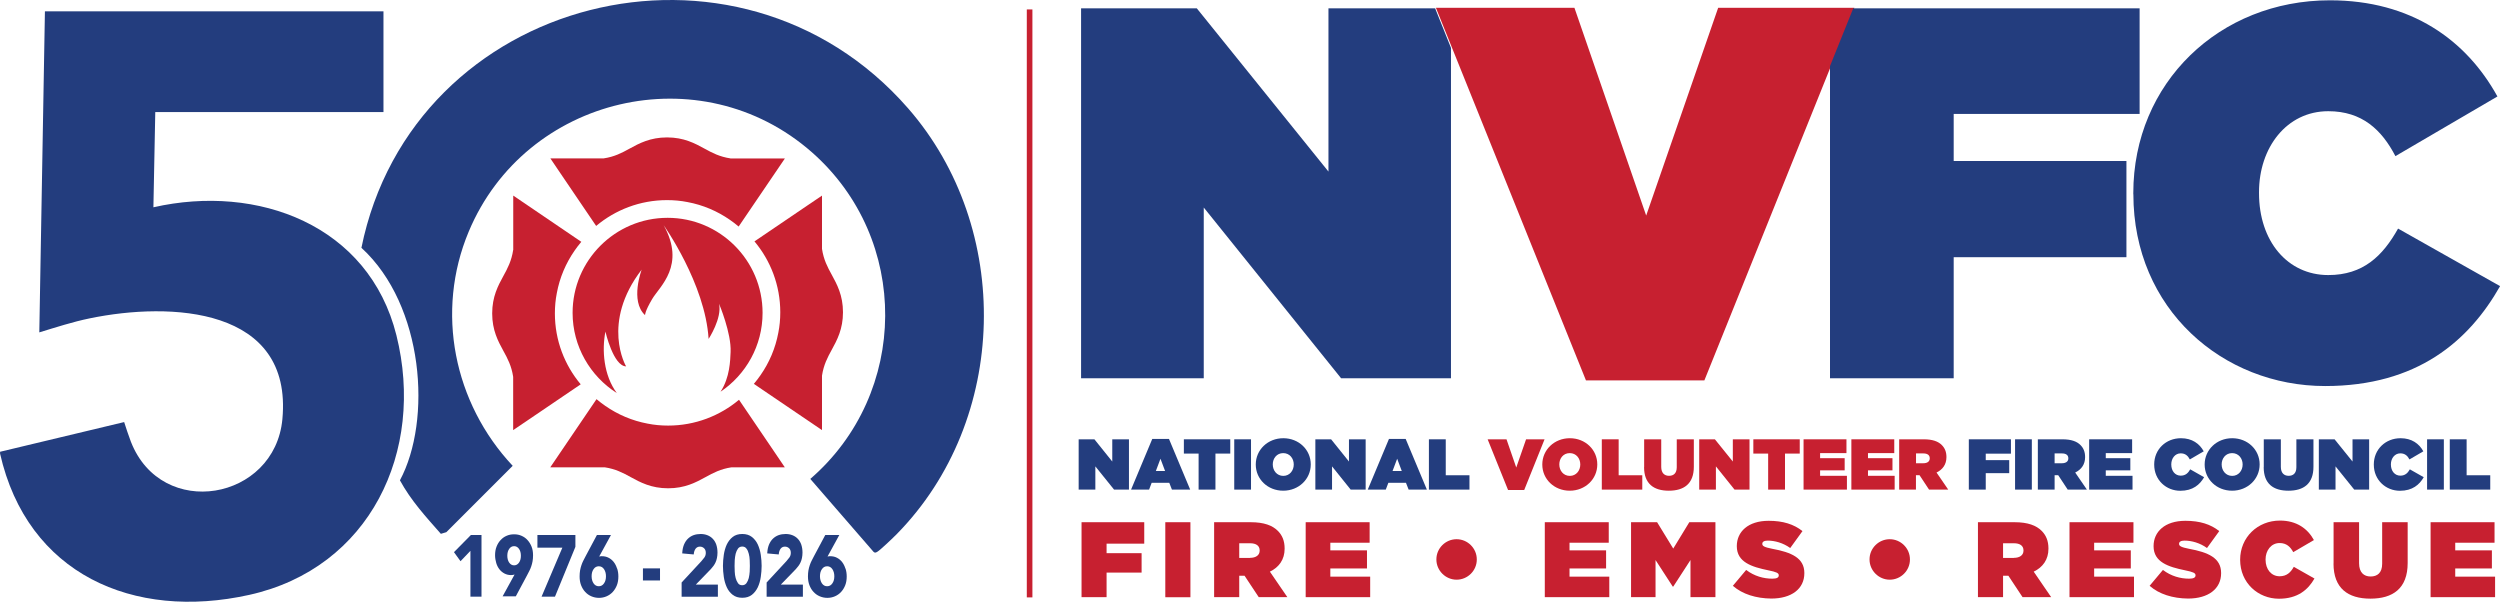 <?xml version="1.0" encoding="UTF-8"?>
<svg id="Logo" xmlns="http://www.w3.org/2000/svg" viewBox="0 0 320.56 77.17">
  <defs>
    <style>
      .cls-1 {
        fill: #233d7e;
      }

      .cls-2 {
        fill: #c72030;
      }
    </style>
  </defs>
  <g>
    <path class="cls-1" d="M0,57.93l15.92-3.81c.13.45.65,1.96.86,2.51,3.95,10.13,18.46,7.55,19.43-2.89,1.34-14.38-14.34-15.06-24.7-12.92-2.19.45-4.34,1.15-6.47,1.8L5.76,1.45h43.41v12.92h-29.26l-.24,12.21c13.37-3.04,27.63,2.27,31.16,16.41,3.71,14.87-3.4,29.86-18.88,33.29-14.87,3.3-28.44-2.68-31.94-18.11v-.24Z"/>
    <path class="cls-1" d="M46.34,31.79C52.9-.61,94.58-11.16,116.44,13.89c13.44,15.4,12.92,39.95-1.44,54.58-.42.43-2.15,2.09-2.52,2.29-.18.1-.3.16-.47,0l-8.11-9.35c12.69-10.98,12.85-30.76.2-41.89-14.25-12.53-36.73-7.2-44,10.18-4.3,10.27-1.91,21.98,5.64,30.03l-8.51,8.51-.7.21c-1.96-2.23-3.81-4.23-5.25-6.86,4.12-7.68,3.11-22.43-4.92-29.8Z"/>
    <rect class="cls-2" x="131.66" y="1.21" width=".72" height="75.39"/>
  </g>
  <g>
    <path class="cls-2" d="M93.66,20.31c-1.39-.21-2.34-.71-3.32-1.25-1.24-.68-2.65-1.44-4.81-1.44s-3.57.76-4.81,1.44c-.98.54-1.92,1.04-3.32,1.25h-6.83l1.27,1.88,4.6,6.78c2.46-2.06,5.63-3.31,9.09-3.31.9,0,1.77.08,2.62.25,1.99.37,3.83,1.16,5.44,2.28.36.25.72.52,1.05.8h0s.04.04.07.06l5.93-8.73h-6.98Z"/>
    <path class="cls-2" d="M77.54,59.92c1.39.21,2.34.71,3.32,1.25,1.24.68,2.65,1.44,4.81,1.44s3.57-.76,4.81-1.44c.98-.54,1.92-1.04,3.32-1.25h6.83l-1.27-1.88-4.6-6.78c-2.46,2.06-5.63,3.31-9.09,3.31-.9,0-1.77-.08-2.62-.25-1.99-.37-3.83-1.16-5.44-2.28-.36-.25-.72-.52-1.05-.8h0s-.04-.04-.07-.06l-5.93,8.74h6.97Z"/>
    <path class="cls-2" d="M65.8,32.06c-.21,1.39-.71,2.34-1.25,3.32-.68,1.24-1.44,2.65-1.44,4.81s.76,3.57,1.44,4.81c.54.98,1.04,1.92,1.25,3.32v6.83l1.88-1.27,6.78-4.6c-2.06-2.46-3.31-5.63-3.31-9.09,0-.9.08-1.77.25-2.62.37-1.99,1.16-3.83,2.28-5.44.25-.36.52-.72.8-1.05h0s.04-.04.06-.07l-8.73-5.93v6.98Z"/>
    <path class="cls-2" d="M105.4,48.17c.21-1.39.71-2.34,1.25-3.32.68-1.24,1.44-2.65,1.44-4.81s-.76-3.57-1.44-4.81c-.54-.98-1.04-1.92-1.25-3.32v-6.83l-1.88,1.27-6.78,4.6c2.06,2.46,3.31,5.63,3.31,9.09,0,.9-.08,1.77-.25,2.62-.37,1.99-1.16,3.83-2.28,5.44-.25.36-.52.72-.8,1.05h0s-.04.04-.06.07l8.74,5.93v-6.97h0Z"/>
    <path class="cls-2" d="M85.6,27.93c-6.72,0-12.18,5.47-12.18,12.18,0,4.32,2.27,8.13,5.67,10.29-1.69-2.28-1.93-5.49-1.46-7.88,0,0,1.01,4.42,2.65,4.46,0,0-3.27-5.56,2-12.41,0,0-1.53,4.02.43,5.84,0,0-.05-.43.91-2.06.96-1.63,4.35-4.31,1.48-9.47,0,0,5.33,7.5,5.76,14.58,0,0,1.75-2.67,1.34-4.51,0,0,1.6,3.78,1.48,6.2-.05,1.04-.08,3.24-1.29,5.08,3.25-2.19,5.39-5.9,5.39-10.11,0-6.72-5.46-12.19-12.18-12.19"/>
  </g>
  <g>
    <polygon class="cls-1" points="60.38 68.6 58.24 70.77 58.21 70.8 59.05 71.96 60.32 70.63 60.32 76.51 61.74 76.51 61.74 68.6 60.38 68.6"/>
    <path class="cls-1" d="M65.98,73.67c-.07.02-.15.04-.22.05s-.15.02-.23.02c-.31,0-.59-.07-.84-.2-.25-.13-.47-.31-.65-.54s-.32-.5-.41-.81-.15-.65-.15-1c0-.4.06-.77.19-1.1s.3-.61.52-.84c.22-.24.47-.42.77-.55s.61-.19.96-.19.66.06.95.19c.3.13.56.31.77.55.22.24.39.52.52.84.13.33.19.69.19,1.1,0,.28-.02.54-.06.77-.04.23-.1.45-.17.66-.07.21-.15.4-.25.59s-.19.38-.3.58l-1.43,2.67h-1.69l1.53-2.79ZM65.05,71.26c0,.35.08.65.24.88.16.23.37.35.63.35s.47-.12.63-.35c.16-.23.24-.52.24-.88s-.08-.65-.24-.88c-.16-.23-.37-.35-.63-.35s-.47.12-.63.35c-.16.23-.24.52-.24.88Z"/>
    <polygon class="cls-1" points="68.91 68.6 68.91 70.22 72.11 70.22 69.47 76.44 69.44 76.51 71.16 76.51 73.78 70.12 73.78 68.6 68.91 68.6"/>
    <rect class="cls-1" x="82.44" y="72.88" width="2.19" height="1.55"/>
    <path class="cls-1" d="M89.23,74.95l1.9-1.96c.12-.13.24-.27.34-.41.11-.14.2-.3.28-.47s.14-.36.18-.56c.04-.21.07-.44.07-.69,0-.39-.06-.74-.16-1.04-.11-.3-.26-.55-.46-.75-.19-.2-.43-.35-.69-.45-.26-.1-.55-.15-.85-.15-.32,0-.63.05-.91.15-.28.1-.52.26-.73.46-.21.2-.37.46-.5.76-.12.3-.2.66-.22,1.07v.05s1.43.13,1.43.13h.05s0-.05,0-.05c.02-.27.1-.5.23-.68.14-.18.32-.27.56-.27.2,0,.38.07.53.21.15.14.22.34.22.59,0,.22-.06.42-.18.59-.13.17-.26.33-.38.47l-2.53,2.73h-.01v1.84h4.65v-1.56h-2.82Z"/>
    <path class="cls-1" d="M97.55,71.14c-.07-.48-.2-.92-.38-1.32-.18-.39-.44-.72-.76-.97-.32-.25-.73-.38-1.23-.38s-.91.13-1.23.38c-.32.25-.57.58-.76.97-.18.39-.31.84-.38,1.32-.07.48-.11.96-.11,1.42s.04.94.11,1.42c.07.48.2.92.38,1.32.18.4.44.72.76.97.32.25.73.38,1.23.38s.91-.13,1.23-.38c.32-.25.57-.58.76-.97.18-.39.31-.83.38-1.32.07-.48.11-.96.11-1.42s-.04-.94-.11-1.42ZM94.21,71.82c.02-.28.06-.56.12-.82.07-.26.17-.48.3-.66.13-.17.31-.26.54-.26s.41.08.54.26c.14.18.24.4.3.66.07.26.11.54.12.82.02.29.02.53.02.74s0,.44-.02.74c-.02.28-.06.56-.12.82-.07.26-.17.48-.3.66-.13.17-.31.26-.54.26s-.42-.08-.54-.26c-.13-.18-.23-.4-.3-.66-.07-.26-.11-.54-.12-.82-.02-.28-.02-.53-.02-.74s0-.45.02-.74Z"/>
    <path class="cls-1" d="M100.13,74.95l1.9-1.96c.12-.13.24-.27.34-.41.11-.14.2-.3.28-.47s.14-.36.18-.56c.04-.21.07-.44.07-.69,0-.39-.06-.74-.16-1.04-.11-.3-.26-.55-.46-.75-.19-.2-.43-.35-.69-.45-.26-.1-.55-.15-.85-.15-.32,0-.63.05-.91.15-.28.1-.52.26-.73.46-.21.2-.37.46-.5.76-.12.3-.2.66-.22,1.07v.05s1.43.13,1.43.13h.05s0-.05,0-.05c.02-.27.1-.5.23-.68.14-.18.32-.27.56-.27.2,0,.38.07.53.21.15.14.22.34.22.59,0,.22-.06.42-.18.59-.13.17-.26.33-.38.47l-2.53,2.73h-.01v1.84h4.65v-1.56h-2.82Z"/>
    <path class="cls-1" d="M79.12,72.9c-.1-.32-.24-.6-.42-.83-.18-.23-.4-.42-.66-.55-.26-.14-.55-.2-.86-.2-.08,0-.17,0-.24.02-.04,0-.07.02-.11.02l1.51-2.76h-1.8l-1.44,2.7c-.1.2-.2.39-.3.58-.1.19-.18.39-.25.6-.07.21-.13.43-.17.66-.04.23-.06.49-.06.78,0,.41.06.78.19,1.12.13.33.3.62.53.86.22.24.48.43.79.56.3.13.63.2.98.2s.67-.07.97-.2.57-.32.79-.56c.22-.24.4-.53.53-.86.13-.33.19-.71.19-1.12,0-.36-.05-.7-.15-1.01ZM77.45,74.8c-.17.25-.39.37-.67.37s-.5-.12-.67-.37c-.16-.24-.25-.54-.25-.91s.08-.67.25-.91c.17-.25.39-.37.67-.37s.5.12.67.37c.16.24.25.54.25.91s-.08.67-.25.91Z"/>
    <path class="cls-1" d="M108.4,72.9c-.1-.32-.24-.6-.42-.83-.18-.23-.4-.42-.66-.55-.26-.14-.55-.2-.86-.2-.08,0-.17,0-.24.02-.04,0-.07.02-.11.02l1.51-2.76h-1.8l-1.44,2.7c-.1.2-.2.39-.3.58-.1.19-.18.39-.25.6-.07.21-.13.43-.17.66-.04.23-.06.49-.06.78,0,.41.06.78.19,1.12.13.33.3.62.53.86.22.24.48.43.79.56.3.13.63.2.98.2s.67-.07.97-.2.57-.32.79-.56c.22-.24.4-.53.53-.86.13-.33.19-.71.19-1.12,0-.36-.05-.7-.15-1.01ZM106.73,74.8c-.17.25-.39.37-.67.37s-.5-.12-.67-.37c-.16-.24-.25-.54-.25-.91s.08-.67.25-.91c.17-.25.39-.37.67-.37s.5.12.67.37c.16.24.25.54.25.91s-.08.67-.25.91Z"/>
  </g>
  <g>
    <polygon class="cls-2" points="138.68 66.96 146.72 66.96 146.72 69.71 141.89 69.71 141.89 70.93 146.38 70.93 146.38 73.42 141.89 73.42 141.89 76.57 138.68 76.57 138.68 66.96"/>
    <rect class="cls-2" x="149.42" y="66.96" width="3.22" height="9.62"/>
    <path class="cls-2" d="M160.28,71.53c.77,0,1.24-.35,1.24-.93v-.02c0-.62-.48-.92-1.22-.92h-1.4v1.88h1.38ZM155.68,66.96h4.7c1.7,0,2.78.42,3.46,1.1.58.58.88,1.29.88,2.28v.02c0,1.4-.73,2.38-1.89,2.94l2.24,3.27h-3.67l-1.82-2.75h-.68v2.75h-3.22v-9.61h0Z"/>
    <polygon class="cls-2" points="167.42 66.96 175.62 66.96 175.62 69.59 170.58 69.59 170.58 70.57 175.28 70.57 175.28 72.89 170.58 72.89 170.58 73.94 175.69 73.94 175.69 76.57 167.42 76.57 167.42 66.96"/>
    <path class="cls-2" d="M184.18,71.75v-.03c0-1.42,1.17-2.58,2.59-2.58s2.59,1.17,2.59,2.58v.03c0,1.42-1.17,2.58-2.59,2.58-1.42,0-2.59-1.18-2.59-2.58"/>
    <polygon class="cls-2" points="198.08 66.96 206.28 66.96 206.28 69.59 201.25 69.59 201.25 70.57 205.94 70.57 205.94 72.89 201.25 72.89 201.25 73.94 206.35 73.94 206.35 76.57 198.08 76.57 198.08 66.96"/>
    <polygon class="cls-2" points="209.14 66.96 212.48 66.96 214.55 70.34 216.61 66.96 219.96 66.96 219.96 76.57 216.76 76.57 216.76 71.81 214.55 75.22 214.49 75.22 212.28 71.81 212.28 76.57 209.14 76.57 209.14 66.96"/>
    <path class="cls-2" d="M222.18,75.13l1.72-2.05c1.05.8,2.24,1.12,3.36,1.12.58,0,.82-.15.82-.42v-.02c0-.28-.3-.42-1.33-.63-2.15-.44-4.05-1.05-4.05-3.09v-.02c0-1.82,1.43-3.24,4.08-3.24,1.85,0,3.23.44,4.34,1.32l-1.57,2.17c-.91-.66-1.99-.95-2.88-.95-.48,0-.7.16-.7.4v.03c0,.26.26.42,1.28.62,2.45.45,4.11,1.17,4.11,3.1v.03c0,2.02-1.66,3.25-4.24,3.25-1.95-.02-3.7-.56-4.92-1.63"/>
    <path class="cls-2" d="M239.72,71.75v-.03c0-1.42,1.17-2.58,2.59-2.58s2.59,1.17,2.59,2.58v.03c0,1.42-1.17,2.58-2.59,2.58s-2.59-1.18-2.59-2.58"/>
    <path class="cls-2" d="M258.22,71.53c.77,0,1.24-.35,1.24-.93v-.02c0-.62-.48-.92-1.22-.92h-1.4v1.88h1.38ZM253.62,66.96h4.7c1.7,0,2.78.42,3.46,1.1.58.58.88,1.29.88,2.28v.02c0,1.4-.73,2.38-1.89,2.94l2.24,3.27h-3.67l-1.82-2.75h-.68v2.75h-3.22v-9.61h0Z"/>
    <polygon class="cls-2" points="265.36 66.96 273.56 66.96 273.56 69.59 268.52 69.59 268.52 70.57 273.22 70.57 273.22 72.89 268.52 72.89 268.52 73.94 273.63 73.94 273.63 76.57 265.36 76.57 265.36 66.96"/>
    <path class="cls-2" d="M275.62,75.13l1.72-2.05c1.05.8,2.24,1.12,3.36,1.12.58,0,.82-.15.82-.42v-.02c0-.28-.3-.42-1.33-.63-2.15-.44-4.05-1.05-4.05-3.09v-.02c0-1.82,1.43-3.24,4.08-3.24,1.85,0,3.23.44,4.34,1.32l-1.57,2.17c-.91-.66-1.99-.95-2.88-.95-.48,0-.7.16-.7.4v.03c0,.26.26.42,1.28.62,2.45.45,4.11,1.17,4.11,3.1v.03c0,2.02-1.66,3.25-4.24,3.25-1.95-.02-3.71-.56-4.92-1.63"/>
    <path class="cls-2" d="M287.24,71.79v-.02c0-2.87,2.24-5.02,5.11-5.02,2.12,0,3.55,1.03,4.35,2.5l-2.65,1.55c-.36-.68-.87-1.17-1.75-1.17-1.08,0-1.8.95-1.8,2.1v.03c0,1.25.74,2.13,1.8,2.13.91,0,1.42-.49,1.82-1.21l2.65,1.5c-.81,1.43-2.15,2.59-4.55,2.59-2.67,0-4.98-2.02-4.98-4.99"/>
    <path class="cls-2" d="M299.22,72.26v-5.3h3.27v5.26c0,1.19.62,1.7,1.48,1.7s1.48-.47,1.48-1.63v-5.33h3.27v5.23c0,3.28-1.91,4.57-4.78,4.57s-4.73-1.32-4.73-4.5"/>
    <polygon class="cls-2" points="311.66 66.96 319.86 66.96 319.86 69.59 314.82 69.59 314.82 70.57 319.52 70.57 319.52 72.89 314.82 72.89 314.82 73.94 319.93 73.94 319.93 76.57 311.66 76.57 311.66 66.96"/>
    <polygon class="cls-1" points="138.31 56.33 140.33 56.33 142.62 59.18 142.62 56.33 144.76 56.33 144.76 62.78 142.85 62.78 140.45 59.8 140.45 62.78 138.31 62.78 138.31 56.33"/>
    <path class="cls-1" d="M149.39,60.39l-.59-1.57-.59,1.57h1.18ZM147.75,56.28h2.14l2.72,6.5h-2.34l-.34-.87h-2.26l-.33.87h-2.31l2.72-6.5Z"/>
    <polygon class="cls-1" points="153.69 58.16 151.8 58.16 151.8 56.33 157.75 56.33 157.75 58.16 155.85 58.16 155.85 62.78 153.69 62.78 153.69 58.16"/>
    <rect class="cls-1" x="158.26" y="56.33" width="2.15" height="6.45"/>
    <path class="cls-1" d="M165.89,59.57v-.02c0-.77-.52-1.45-1.35-1.45s-1.34.68-1.34,1.44v.02c0,.77.52,1.46,1.35,1.46.82,0,1.34-.69,1.34-1.45M161.02,59.57v-.02c0-1.87,1.54-3.36,3.53-3.36s3.52,1.48,3.52,3.35v.02c0,1.87-1.54,3.36-3.53,3.36s-3.52-1.48-3.52-3.35"/>
    <polygon class="cls-1" points="168.66 56.33 170.68 56.33 172.97 59.18 172.97 56.33 175.11 56.33 175.11 62.78 173.19 62.78 170.8 59.8 170.8 62.78 168.66 62.78 168.66 56.33"/>
    <path class="cls-1" d="M179.74,60.39l-.59-1.57-.59,1.57h1.18ZM178.1,56.28h2.14l2.72,6.5h-2.34l-.34-.87h-2.26l-.33.87h-2.31l2.72-6.5Z"/>
    <polygon class="cls-1" points="183.22 56.33 185.38 56.33 185.38 60.94 188.42 60.94 188.42 62.78 183.22 62.78 183.22 56.33"/>
    <polygon class="cls-2" points="190.75 56.33 193.17 56.33 194.42 59.95 195.68 56.33 198.05 56.33 195.44 62.83 193.37 62.83 190.75 56.33"/>
    <path class="cls-2" d="M202.63,59.57v-.02c0-.77-.52-1.45-1.35-1.45s-1.34.68-1.34,1.44v.02c0,.77.52,1.46,1.35,1.46.82,0,1.34-.69,1.34-1.45M197.76,59.57v-.02c0-1.87,1.54-3.36,3.53-3.36s3.52,1.48,3.52,3.35v.02c0,1.87-1.54,3.36-3.53,3.36s-3.52-1.48-3.52-3.35"/>
    <polygon class="cls-2" points="205.39 56.33 207.55 56.33 207.55 60.94 210.58 60.94 210.58 62.78 205.39 62.78 205.39 56.33"/>
    <path class="cls-2" d="M210.82,59.89v-3.56h2.19v3.53c0,.8.42,1.15,1,1.15s.99-.32.99-1.1v-3.58h2.19v3.52c0,2.2-1.28,3.07-3.21,3.07-1.92,0-3.17-.88-3.17-3.02"/>
    <polygon class="cls-2" points="217.88 56.33 219.89 56.33 222.19 59.18 222.19 56.33 224.33 56.33 224.33 62.78 222.41 62.78 220.02 59.8 220.02 62.78 217.88 62.78 217.88 56.33"/>
    <polygon class="cls-2" points="226.72 58.16 224.82 58.16 224.82 56.33 230.77 56.33 230.77 58.16 228.88 58.16 228.88 62.78 226.72 62.78 226.72 58.16"/>
    <polygon class="cls-2" points="231.26 56.33 236.76 56.33 236.76 58.1 233.38 58.1 233.38 58.75 236.53 58.75 236.53 60.31 233.38 60.31 233.38 61.01 236.82 61.01 236.82 62.78 231.26 62.78 231.26 56.33"/>
    <polygon class="cls-2" points="237.39 56.33 242.89 56.33 242.89 58.1 239.52 58.1 239.52 58.75 242.66 58.75 242.66 60.31 239.52 60.31 239.52 61.01 242.94 61.01 242.94 62.78 237.39 62.78 237.39 56.33"/>
    <path class="cls-2" d="M246.61,59.4c.52,0,.83-.23.83-.62v-.02c0-.42-.32-.62-.82-.62h-.94v1.26h.93ZM243.52,56.33h3.15c1.15,0,1.87.28,2.32.74.38.38.59.87.59,1.53v.02c0,.94-.49,1.59-1.27,1.97l1.5,2.19h-2.46l-1.22-1.85h-.46v1.85h-2.15v-6.45h0Z"/>
    <polygon class="cls-1" points="252.45 56.33 257.85 56.33 257.85 58.17 254.62 58.17 254.62 59 257.63 59 257.63 60.67 254.62 60.67 254.62 62.78 252.45 62.78 252.45 56.33"/>
    <rect class="cls-1" x="258.38" y="56.33" width="2.15" height="6.45"/>
    <path class="cls-1" d="M264.38,59.4c.52,0,.83-.23.83-.62v-.02c0-.42-.32-.62-.82-.62h-.94v1.26h.93ZM261.3,56.33h3.15c1.15,0,1.87.28,2.32.74.38.38.59.87.59,1.53v.02c0,.94-.49,1.59-1.27,1.97l1.5,2.19h-2.46l-1.22-1.85h-.46v1.85h-2.15v-6.45h0Z"/>
    <polygon class="cls-1" points="267.88 56.33 273.39 56.33 273.39 58.1 270.01 58.1 270.01 58.75 273.16 58.75 273.16 60.31 270.01 60.31 270.01 61.01 273.44 61.01 273.44 62.78 267.88 62.78 267.88 56.33"/>
    <path class="cls-1" d="M276.22,59.57v-.02c0-1.93,1.5-3.36,3.43-3.36,1.42,0,2.38.69,2.92,1.68l-1.78,1.04c-.24-.46-.58-.78-1.17-.78-.72,0-1.21.64-1.21,1.41v.02c0,.84.5,1.43,1.21,1.43.61,0,.95-.33,1.22-.81l1.78,1.01c-.55.96-1.45,1.74-3.05,1.74-1.79,0-3.35-1.35-3.35-3.35"/>
    <path class="cls-1" d="M287.56,59.57v-.02c0-.77-.52-1.45-1.35-1.45s-1.34.68-1.34,1.44v.02c0,.77.52,1.46,1.35,1.46.82,0,1.34-.69,1.34-1.45M282.69,59.57v-.02c0-1.87,1.54-3.36,3.53-3.36s3.52,1.48,3.52,3.35v.02c0,1.87-1.54,3.36-3.53,3.36s-3.52-1.48-3.52-3.35"/>
    <path class="cls-1" d="M290.27,59.89v-3.56h2.19v3.53c0,.8.42,1.15,1,1.15s.99-.32.99-1.1v-3.58h2.19v3.52c0,2.2-1.28,3.07-3.21,3.07s-3.17-.88-3.17-3.02"/>
    <polygon class="cls-1" points="297.33 56.33 299.35 56.33 301.65 59.18 301.65 56.33 303.78 56.33 303.78 62.78 301.87 62.78 299.47 59.8 299.47 62.78 297.33 62.78 297.33 56.33"/>
    <path class="cls-1" d="M304.38,59.57v-.02c0-1.93,1.5-3.36,3.43-3.36,1.42,0,2.38.69,2.92,1.68l-1.78,1.04c-.24-.46-.58-.78-1.17-.78-.72,0-1.21.64-1.21,1.41v.02c0,.84.5,1.43,1.21,1.43.61,0,.95-.33,1.22-.81l1.78,1.01c-.55.96-1.45,1.74-3.05,1.74-1.78,0-3.35-1.35-3.35-3.35"/>
    <rect class="cls-1" x="311.21" y="56.33" width="2.15" height="6.45"/>
    <polygon class="cls-1" points="314.12 56.33 316.28 56.33 316.28 60.94 319.31 60.94 319.31 62.78 314.12 62.78 314.12 56.33"/>
    <path class="cls-1" d="M273.54,24.91v-.14c0-14.16,11.05-24.73,25.21-24.73,10.43,0,17.48,5.08,21.48,12.33l-13.08,7.65c-1.76-3.38-4.27-5.76-8.61-5.76-5.35,0-8.88,4.68-8.88,10.37v.14c0,6.16,3.66,10.5,8.88,10.5,4.47,0,6.98-2.44,8.95-5.96l13.08,7.38c-4,7.05-10.64,12.81-22.43,12.81-13.14,0-24.59-9.88-24.59-24.59"/>
    <polygon class="cls-2" points="184.12 1 201.88 1 211.08 27.64 220.31 1 237.78 1 218.54 48.78 203.36 48.78 184.12 1"/>
    <polygon class="cls-1" points="274.35 14.61 274.35 1.07 237.63 1.07 234.65 8.47 234.65 48.5 250.51 48.5 250.51 32.98 272.66 32.98 272.66 20.64 250.51 20.64 250.51 14.61 274.35 14.61"/>
    <polygon class="cls-1" points="184.02 1.07 170.34 1.07 170.34 22 153.46 1.07 138.62 1.07 138.62 48.5 154.35 48.5 154.35 26.61 171.96 48.5 186.05 48.5 186.05 6.14 184.02 1.07"/>
  </g>
</svg>